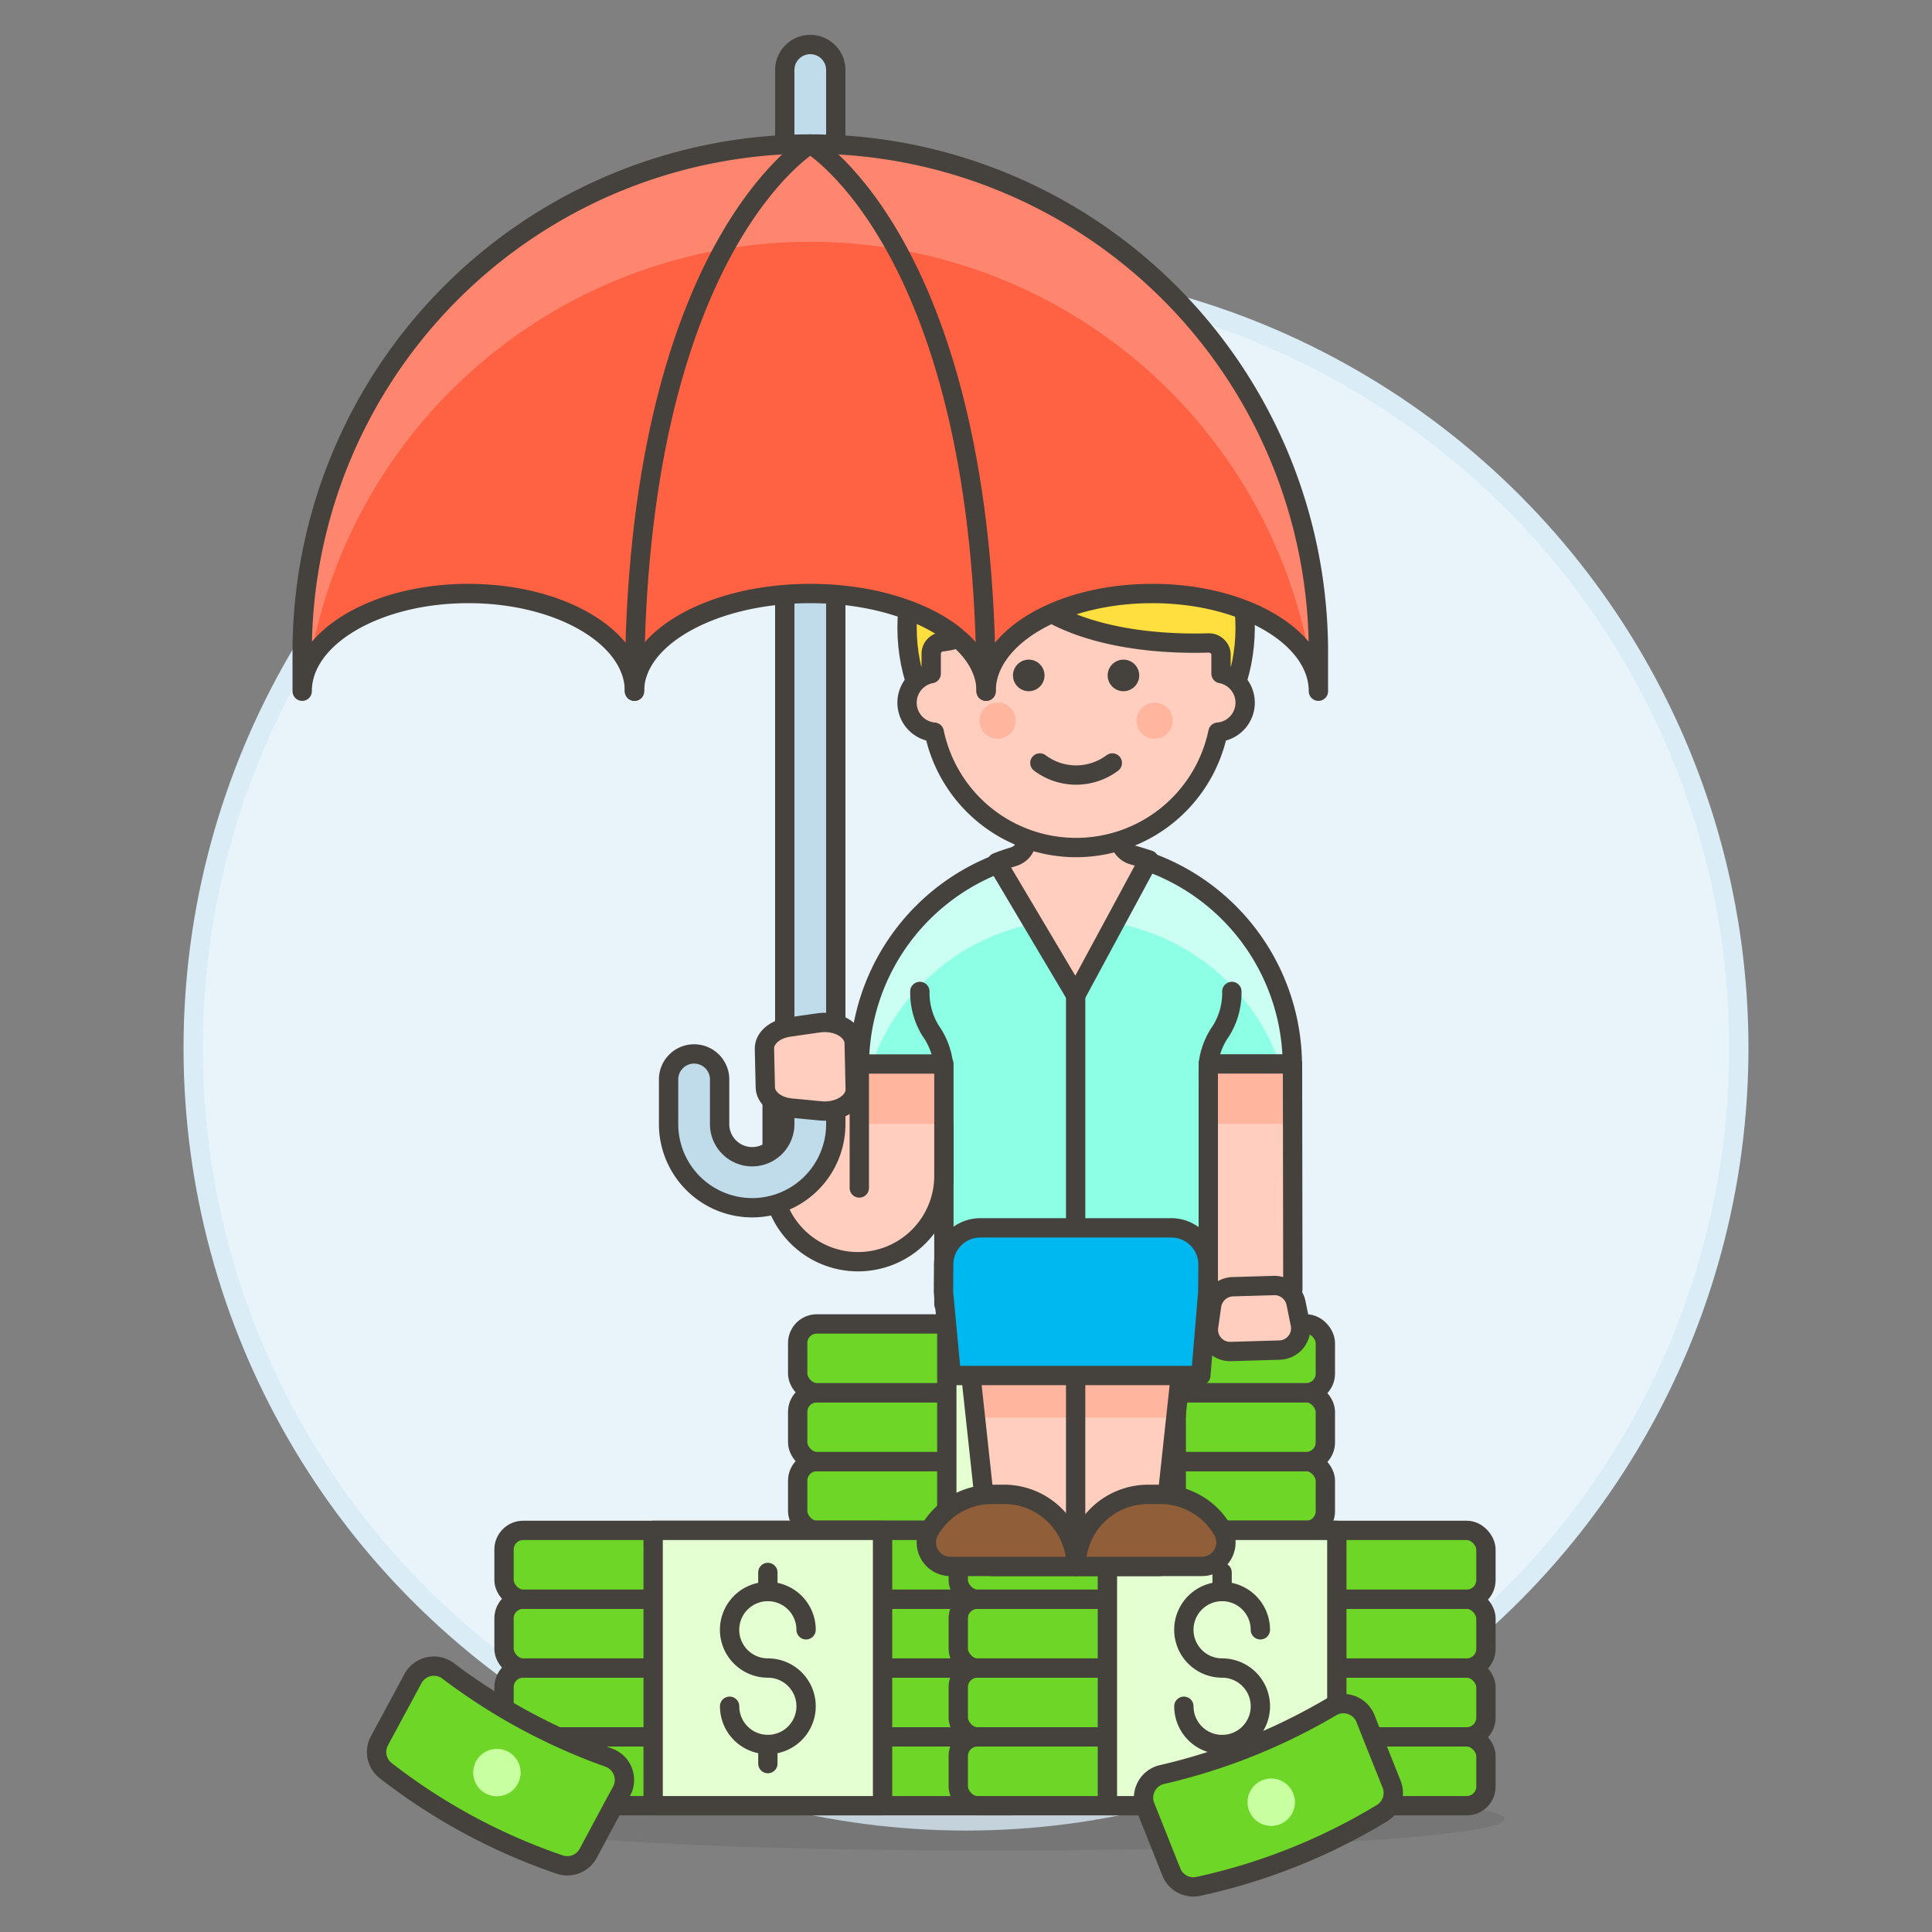 <svg xmlns="http://www.w3.org/2000/svg" viewBox="0 0 100 100"><rect x="0" y="0" width="100" height="100" fill="#808080" stroke="none"/><g class="nc-icon-wrapper"><defs/><circle class="a" cx="50" cy="54.249" r="40" fill="#e8f4fa" stroke="#daedf7" stroke-miterlimit="10"/><ellipse class="b" cx="51.263" cy="94.15" rx="26.6" ry="1.639" fill="#45413c" opacity="0.15"/><rect class="c" x="41.288" y="75.65" width="27.312" height="3.562" rx=".99" fill="#6dd627" stroke="#45413c" stroke-linecap="round" stroke-linejoin="round"/><rect class="c" x="41.288" y="79.213" width="27.312" height="3.562" rx=".99" fill="#6dd627" stroke="#45413c" stroke-linecap="round" stroke-linejoin="round"/><rect class="c" x="41.288" y="72.088" width="27.312" height="3.562" rx=".99" fill="#6dd627" stroke="#45413c" stroke-linecap="round" stroke-linejoin="round"/><rect class="c" x="41.288" y="68.526" width="27.312" height="3.562" rx=".99" fill="#6dd627" stroke="#45413c" stroke-linecap="round" stroke-linejoin="round"/><path class="d" d="M49.007 68.526h11.875v14.249H49.007z" stroke="#45413c" stroke-linecap="round" stroke-linejoin="round" fill="#e4ffd1"/><path class="e" d="M54.944 79.608v.989" stroke="#45413c" stroke-linecap="round" stroke-linejoin="round" fill="none"/><path class="e" d="M54.944 70.702v.989" stroke="#45413c" stroke-linecap="round" stroke-linejoin="round" fill="none"/><path class="e" d="M52.965 77.629a1.979 1.979 0 1 0 1.979-1.979 1.98 1.98 0 1 1 1.979-1.98" stroke="#45413c" stroke-linecap="round" stroke-linejoin="round" fill="none"/><g><rect class="c" x="26.088" y="86.337" width="27.312" height="3.562" rx=".99" fill="#6dd627" stroke="#45413c" stroke-linecap="round" stroke-linejoin="round"/><rect class="c" x="26.088" y="89.9" width="27.312" height="3.562" rx=".99" fill="#6dd627" stroke="#45413c" stroke-linecap="round" stroke-linejoin="round"/><rect class="c" x="26.088" y="82.775" width="27.312" height="3.562" rx=".99" fill="#6dd627" stroke="#45413c" stroke-linecap="round" stroke-linejoin="round"/><rect class="c" x="26.088" y="79.213" width="27.312" height="3.562" rx=".99" fill="#6dd627" stroke="#45413c" stroke-linecap="round" stroke-linejoin="round"/><path class="d" d="M33.807 79.213h11.875v14.249H33.807z" stroke="#45413c" stroke-linecap="round" stroke-linejoin="round" fill="#e4ffd1"/><path class="e" d="M39.744 90.295v.989" stroke="#45413c" stroke-linecap="round" stroke-linejoin="round" fill="none"/><path class="e" d="M39.744 81.389v.989" stroke="#45413c" stroke-linecap="round" stroke-linejoin="round" fill="none"/><path class="e" d="M37.765 88.316a1.979 1.979 0 1 0 1.979-1.979 1.98 1.98 0 1 1 1.979-1.979" stroke="#45413c" stroke-linecap="round" stroke-linejoin="round" fill="none"/></g><g><rect class="c" x="49.6" y="86.337" width="27.312" height="3.562" rx=".99" fill="#6dd627" stroke="#45413c" stroke-linecap="round" stroke-linejoin="round"/><rect class="c" x="49.6" y="89.9" width="27.312" height="3.562" rx=".99" fill="#6dd627" stroke="#45413c" stroke-linecap="round" stroke-linejoin="round"/><rect class="c" x="49.6" y="82.775" width="27.312" height="3.562" rx=".99" fill="#6dd627" stroke="#45413c" stroke-linecap="round" stroke-linejoin="round"/><rect class="c" x="49.6" y="79.213" width="27.312" height="3.562" rx=".99" fill="#6dd627" stroke="#45413c" stroke-linecap="round" stroke-linejoin="round"/><path class="d" d="M57.319 79.213h11.875v14.249H57.319z" stroke="#45413c" stroke-linecap="round" stroke-linejoin="round" fill="#e4ffd1"/><path class="e" d="M63.256 90.295v.989" stroke="#45413c" stroke-linecap="round" stroke-linejoin="round" fill="none"/><path class="e" d="M63.256 81.389v.989" stroke="#45413c" stroke-linecap="round" stroke-linejoin="round" fill="none"/><path class="e" d="M61.277 88.316a1.98 1.98 0 1 0 1.979-1.979 1.98 1.98 0 1 1 1.98-1.979" stroke="#45413c" stroke-linecap="round" stroke-linejoin="round" fill="none"/></g><g><path class="f" d="M66.892 55.06a11.206 11.206 0 0 0-22.411 0v3.11h4.375v9.33l5.6.622 1.244-3.733 1.244 3.731 5.6-.622V56.3h4.354z" style="" fill="#8cffe4"/><path class="g" d="M55.7 43.866A11.227 11.227 0 0 0 44.481 55.06v3.11h.033a11.194 11.194 0 0 1 22.091-1.87h.287v-1.24A11.194 11.194 0 0 0 55.7 43.866z" style="" fill="#ccfff3"/><path class="e" d="M66.892 55.06a11.206 11.206 0 0 0-22.411 0v3.11h4.375v9.33l5.6.622 1.244-3.733 1.244 3.731 5.6-.622V56.3h4.354z" stroke="#45413c" stroke-linecap="round" stroke-linejoin="round" fill="none"/><path class="h" d="M62.541 55.068v11.558a2.188 2.188 0 0 0 4.376 0L66.9 55.068z" style="" fill="#ffcebf"/><path class="i" d="M62.541 55.068h4.353v3.098h-4.353z" style="" fill="#ffb59e"/><path class="e" d="M62.541 55.068v11.558a2.188 2.188 0 0 0 4.376 0L66.9 55.068z" stroke="#45413c" stroke-linecap="round" stroke-linejoin="round" fill="none"/><path class="e" d="M48.83 55.072a3.721 3.721 0 0 0-.659-1.717 3.729 3.729 0 0 1-.559-2.038" stroke="#45413c" stroke-linecap="round" stroke-linejoin="round" fill="none"/><path class="e" d="M55.675 51.518v12.871" stroke="#45413c" stroke-linecap="round" stroke-linejoin="round" fill="none"/><path class="e" d="M62.544 55.055a3.726 3.726 0 0 1 .658-1.7 3.729 3.729 0 0 0 .558-2.038" stroke="#45413c" stroke-linecap="round" stroke-linejoin="round" fill="none"/><path class="h" d="M44.477 61.489v-6.417h4.379v5.788a4.445 4.445 0 0 1-4.446 4.446 4.445 4.445 0 0 1-4.445-4.446V57.3a2.257 2.257 0 0 1 2.256-2.257 2.257 2.257 0 0 1 2.256 2.257z" style="" fill="#ffcebf"/><path class="i" d="M44.481 55.072h4.353v3.098h-4.353z" style="" fill="#ffb59e"/><path class="e" d="M44.477 61.489v-6.417h4.379v5.788a4.445 4.445 0 0 1-4.446 4.446 4.445 4.445 0 0 1-4.445-4.446V57.3a2.257 2.257 0 0 1 2.256-2.257 2.257 2.257 0 0 1 2.256 2.257z" stroke="#45413c" stroke-linecap="round" stroke-linejoin="round" fill="none"/><path class="h" d="M49.751 66.542l1.571 14.536h8.707l1.57-14.536H49.751z" style="" fill="#ffcebf"/><path class="i" d="M60.861 73.373l.738-6.831H49.751l.738 6.831h10.372z" style="" fill="#ffb59e"/><path class="e" d="M49.751 66.542l1.571 14.536h8.707l1.57-14.536H49.751z" stroke="#45413c" stroke-linecap="round" stroke-linejoin="round" fill="none"/><path class="e" d="M55.675 69.567v11.5" stroke="#45413c" stroke-linecap="round" stroke-linejoin="round" fill="none"/><path class="j" d="M48.834 66.865l.407 4.332h12.913l.362-4.332.01-1.4a1.9 1.9 0 0 0-1.9-1.912h-9.882a1.9 1.9 0 0 0-1.9 1.887z" stroke="#45413c" stroke-linecap="round" stroke-linejoin="round" fill="#00b8f0"/><path class="k" d="M55.7 81.078a3.73 3.73 0 0 0-3.731-3.731h-.622a3.728 3.728 0 0 0-3.232 1.866 1.242 1.242 0 0 0 1.077 1.865z" stroke="#45413c" stroke-linecap="round" stroke-linejoin="round" fill="#915e3a"/><path class="k" d="M55.7 81.078a3.731 3.731 0 0 1 3.732-3.731h.622a3.728 3.728 0 0 1 3.232 1.866 1.242 1.242 0 0 1-1.077 1.865z" stroke="#45413c" stroke-linecap="round" stroke-linejoin="round" fill="#915e3a"/><g><path class="l" d="M58.646 44.258a.949.949 0 0 1-.7-.918v-3.195H53.14v3.287a.949.949 0 0 1-.676.909c-.294.089-.584.189-.867.3l4.082 6.876 3.781-7.005c-.269-.094-.54-.179-.814-.254z" stroke="#45413c" stroke-linecap="round" stroke-linejoin="round" fill="#ffcebf"/><path class="l" d="M59.456 44.513l.021.007z" stroke="#45413c" stroke-linecap="round" stroke-linejoin="round" fill="#ffcebf"/></g><g><path class="m" d="M56.31 25.944c-.848 1.424-2.978 1.719-4.757.66s-2.536-3.072-1.688-4.5 2.977-1.719 4.757-.66 2.535 3.076 1.688 4.5z" stroke="#45413c" stroke-linecap="round" stroke-linejoin="round" fill="#ffdf3d"/><path class="m" d="M54.551 25.1c1.234 1.106 3.355.751 4.737-.792s1.5-3.69.266-4.795-3.355-.75-4.736.793-1.501 3.685-.267 4.794z" stroke="#45413c" stroke-linecap="round" stroke-linejoin="round" fill="#ffdf3d"/><ellipse class="n" cx="55.699" cy="32.489" rx="8.75" ry="8.996" style="" fill="#ffdf3d"/><path class="o" d="M55.7 25.741a9 9 0 0 1 8.68 7.872 8.769 8.769 0 1 0-17.43-1.124 9.058 9.058 0 0 0 .069 1.124 9 9 0 0 1 8.681-7.872z" style="" fill="#ffef9e"/><ellipse class="e" cx="55.699" cy="32.489" rx="8.75" ry="8.996" stroke="#45413c" stroke-linecap="round" stroke-linejoin="round" fill="none"/><path class="l" d="M63.009 33.456a.624.624 0 0 0-.454-.177c-3.784.113-8.651-.632-10.615-3.788-.252 2.463-1.5 3.545-3.186 3.731a.623.623 0 0 0-.555.621v1.023a1.531 1.531 0 0 0 .157 3.031 7.5 7.5 0 0 0 14.685 0 1.531 1.531 0 0 0 .158-3.031v-1a.575.575 0 0 0-.19-.41z" stroke="#45413c" stroke-linecap="round" stroke-linejoin="round" fill="#ffcebf"/><circle class="i" cx="51.636" cy="37.303" r=".937" style="" fill="#ffb59e"/><circle class="i" cx="59.761" cy="37.303" r=".937" style="" fill="#ffb59e"/><path class="e" d="M57.574 39.491a3.125 3.125 0 0 1-3.75 0" stroke="#45413c" stroke-linecap="round" stroke-linejoin="round" fill="none"/><circle class="p" cx="53.248" cy="34.96" r=".817" style="" fill="#45413c"/><circle class="p" cx="58.149" cy="34.96" r=".817" style="" fill="#45413c"/></g><path class="q" d="M38.933 62.513a4.332 4.332 0 0 1-4.327-4.327v-2.277a1.321 1.321 0 1 1 2.641 0v2.277a1.686 1.686 0 0 0 3.372 0V3.662a1.321 1.321 0 1 1 2.641 0v54.524a4.332 4.332 0 0 1-4.327 4.327z" stroke="#45413c" stroke-linecap="round" stroke-linejoin="round" fill="#c0dceb"/><path class="r" d="M15.641 35.777c0-2.793 3.849-5.057 8.6-5.057s8.6 2.264 8.6 5.057c0-2.793 4.076-5.057 9.1-5.057s9.1 2.264 9.1 5.057c0-2.793 3.849-5.057 8.6-5.057s8.6 2.264 8.6 5.057v-2.023a26.3 26.3 0 0 0-52.6 0z" style="" fill="#ff6242"/><path class="s" d="M41.939 7.456a26.3 26.3 0 0 0-26.3 26.3v2.023a3.2 3.2 0 0 1 .4-1.53 26.294 26.294 0 0 1 51.791 0 3.2 3.2 0 0 1 .4 1.53v-2.025A26.3 26.3 0 0 0 41.939 7.456z" style="" fill="#ff866e"/><path class="e" d="M15.641 35.777c0-2.793 3.849-5.057 8.6-5.057s8.6 2.264 8.6 5.057c0-2.793 4.076-5.057 9.1-5.057s9.1 2.264 9.1 5.057c0-2.793 3.849-5.057 8.6-5.057s8.6 2.264 8.6 5.057v-2.023a26.3 26.3 0 0 0-52.6 0z" stroke="#45413c" stroke-linecap="round" stroke-linejoin="round" fill="none"/><path class="e" d="M41.939 7.456s-9.1 5.406-9.1 28.321" stroke="#45413c" stroke-linecap="round" stroke-linejoin="round" fill="none"/><path class="e" d="M41.939 7.456s9.1 5.406 9.1 28.321" stroke="#45413c" stroke-linecap="round" stroke-linejoin="round" fill="none"/><path class="l" d="M39.613 56.285l-.046-2c-.012-.541.525-1.016 1.27-1.122l1.545-.221c.942-.134 1.814.368 1.83 1.052l.054 2.371c.016.685-.832 1.226-1.779 1.135l-1.554-.149c-.75-.074-1.308-.524-1.32-1.066z" stroke="#45413c" stroke-linecap="round" stroke-linejoin="round" fill="#ffcebf"/><path class="l" d="M63.827 66.6l2.087-.061a1.145 1.145 0 0 1 1.167.9l.225 1.11a1.129 1.129 0 0 1-1.1 1.332l-2.473.072a1.129 1.129 0 0 1-1.178-1.266l.16-1.122a1.146 1.146 0 0 1 1.112-.965z" stroke="#45413c" stroke-linecap="round" stroke-linejoin="round" fill="#ffcebf"/></g><g><path class="c" d="M32.174 92.713a1.228 1.228 0 0 0-.67-1.74 30.951 30.951 0 0 1-8.304-4.485 1.229 1.229 0 0 0-1.823.394l-.47.871L19.64 90.1a1.225 1.225 0 0 0 .327 1.55 30.951 30.951 0 0 0 9 4.858 1.228 1.228 0 0 0 1.476-.577l1.257-2.347z" fill="#6dd627" stroke="#45413c" stroke-linecap="round" stroke-linejoin="round"/><path class="t" d="M26.8 92.331a1.227 1.227 0 1 1-.5-1.663 1.227 1.227 0 0 1 .5 1.663z" style="" fill="#c8ffa1"/></g><g><path class="c" d="M70.677 88.951a1.228 1.228 0 0 0-1.765-.6 30.96 30.96 0 0 1-8.769 3.5 1.229 1.229 0 0 0-.866 1.651l.366.919.986 2.473a1.225 1.225 0 0 0 1.4.743 30.907 30.907 0 0 0 9.5-3.787 1.226 1.226 0 0 0 .5-1.5l-.986-2.471z" fill="#6dd627" stroke="#45413c" stroke-linecap="round" stroke-linejoin="round"/><path class="t" d="M66.938 92.828a1.227 1.227 0 1 1-1.595-.685 1.228 1.228 0 0 1 1.595.685z" style="" fill="#c8ffa1"/></g></g></svg>